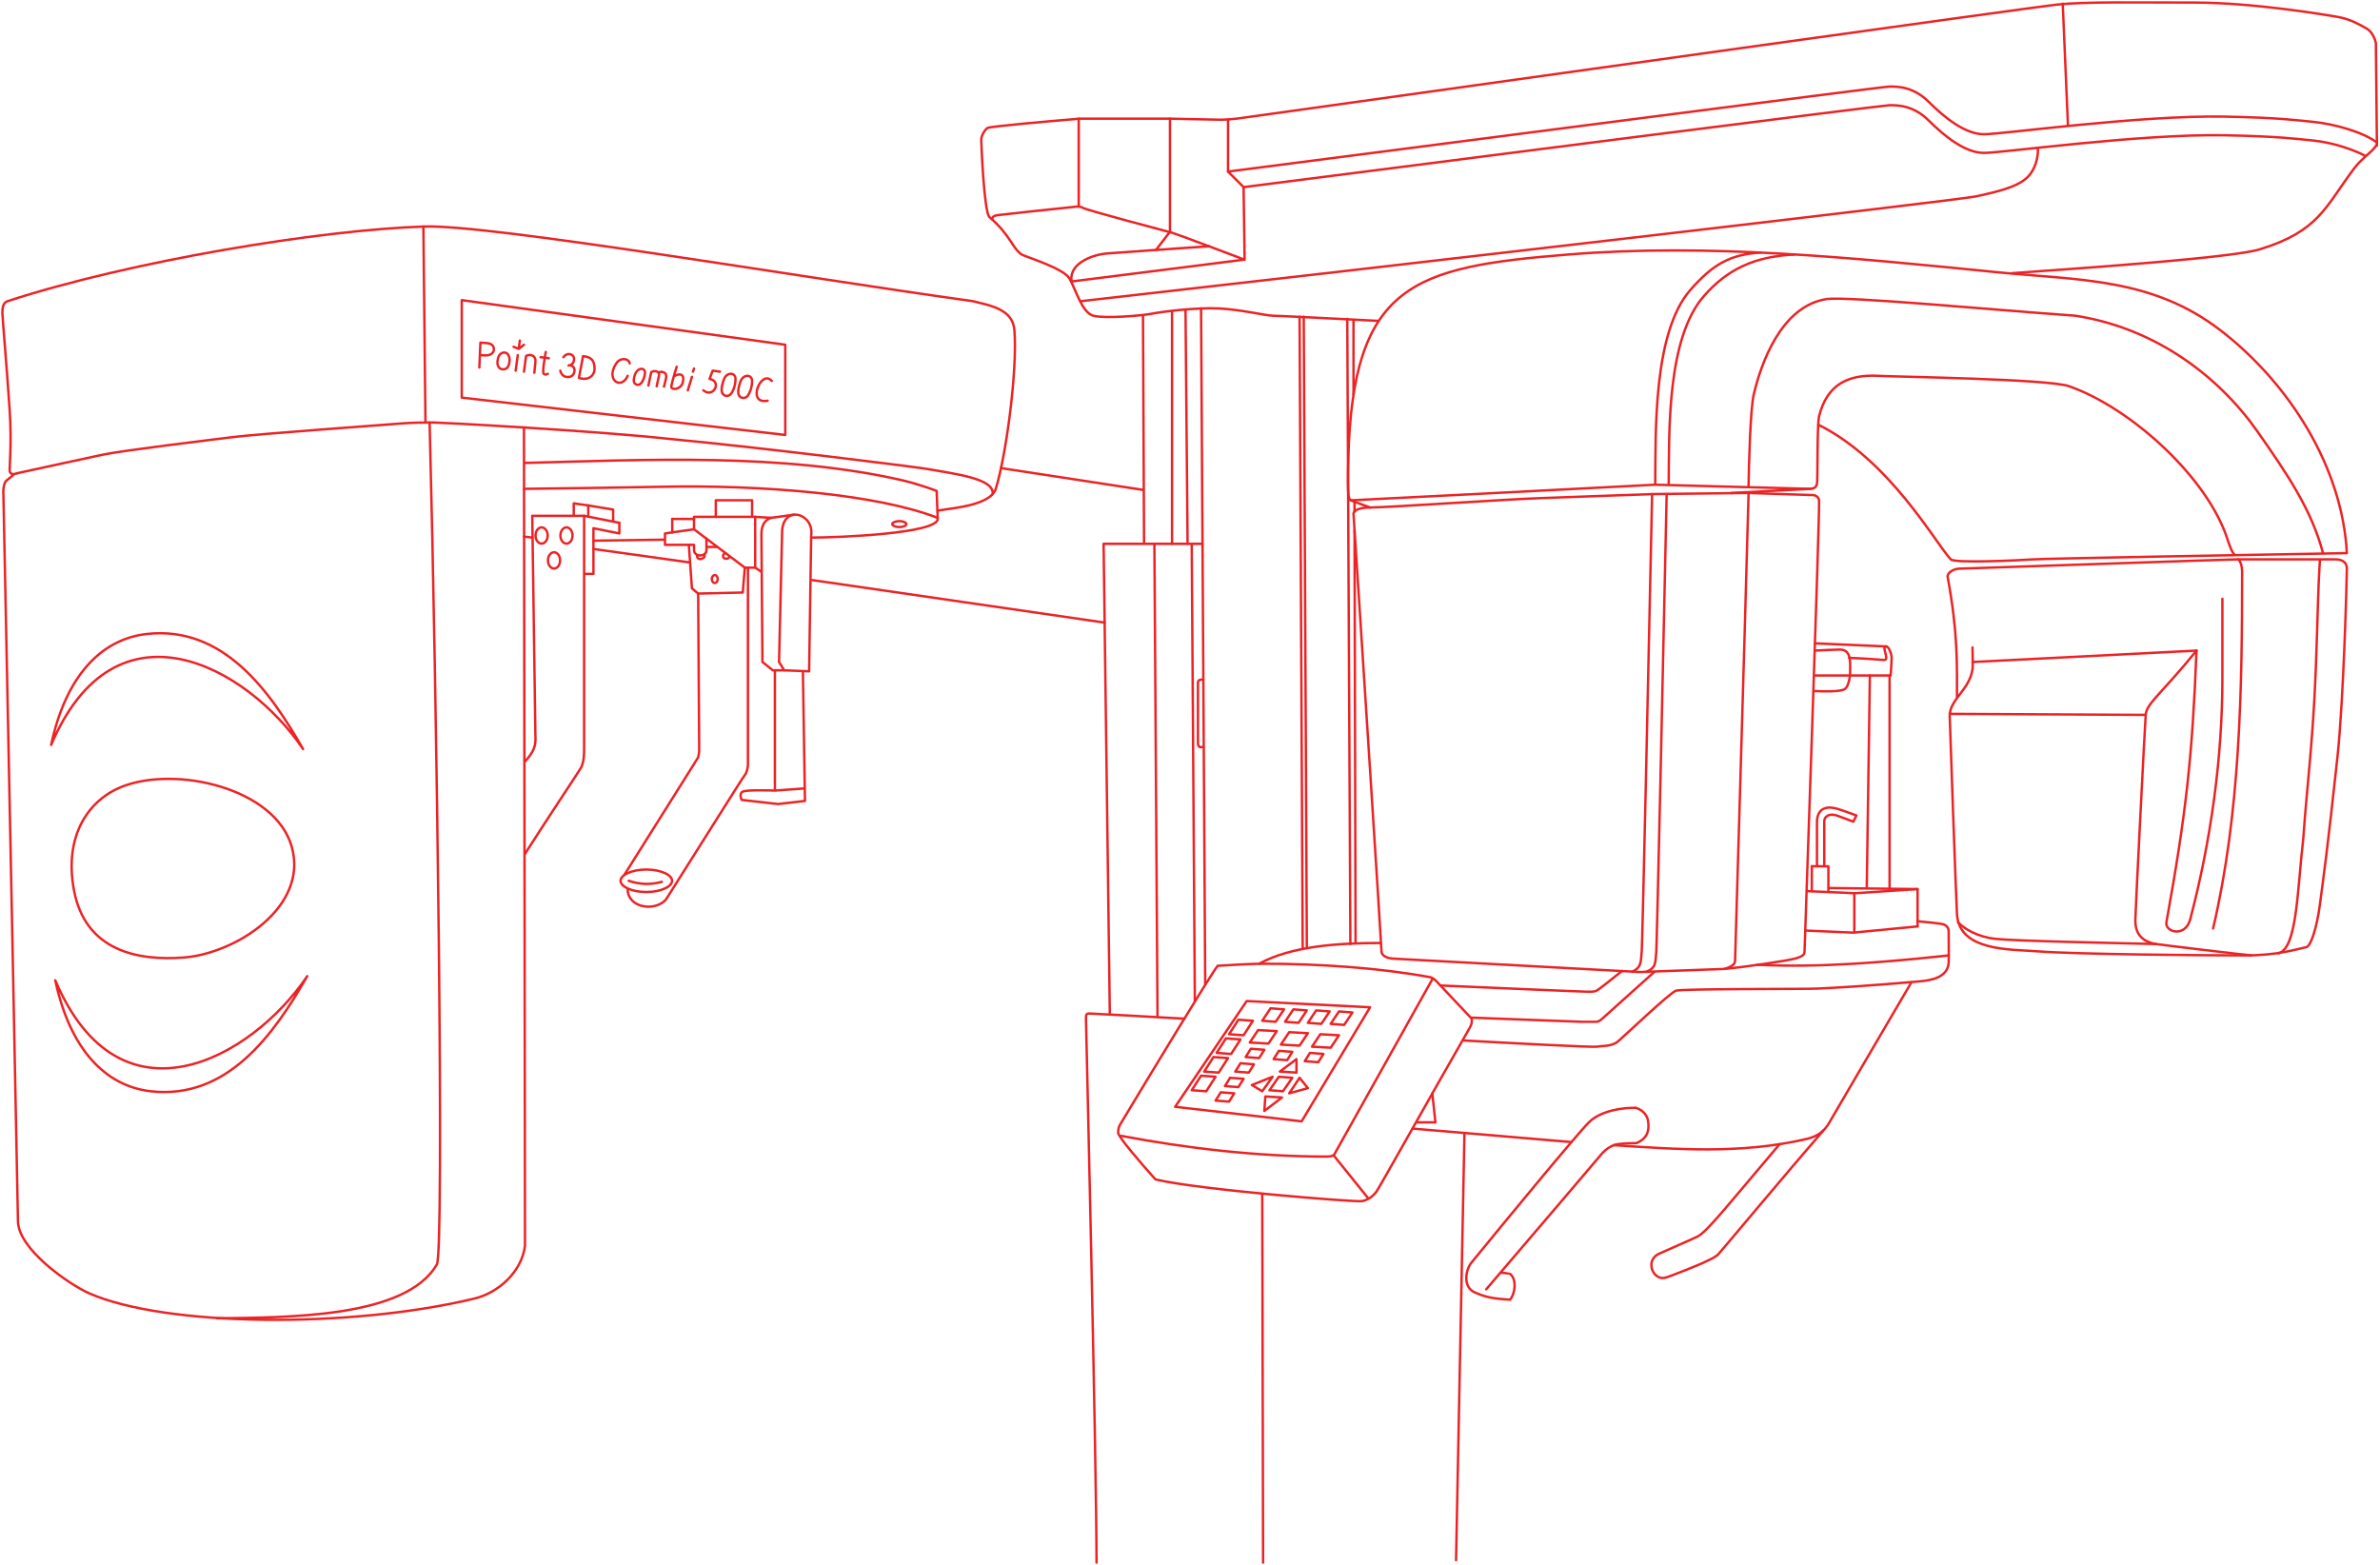 <?xml version="1.0" encoding="UTF-8"?> <svg xmlns="http://www.w3.org/2000/svg" width="993" height="653" viewBox="0 0 993 653" fill="none"><path d="M225.533 149.028L228.994 149.46" stroke="#EC2224" stroke-linecap="round" stroke-linejoin="round"></path><path d="M214.285 144.701L216.448 145.567M216.448 145.567L216.881 142.106M216.448 145.567L218.611 143.836" stroke="#EC2224" stroke-linecap="round" stroke-linejoin="round"></path><path d="M216.016 148.163L215.15 154.652" stroke="#EC2224" stroke-linecap="round" stroke-linejoin="round"></path><path d="M241.541 157.68L243.272 148.595C245.703 148.943 247.645 149.455 248.03 152.921C248.463 156.815 245.435 158.978 241.541 157.68Z" stroke="#EC2224" stroke-linecap="round" stroke-linejoin="round"></path><path d="M200.008 153.354L200.44 142.971C202.027 143.115 203.901 142.971 205.199 143.836C206.217 144.515 206.93 147.297 203.901 148.162C203.236 148.353 201.594 148.307 200.44 148.162" stroke="#EC2224" stroke-linecap="round" stroke-linejoin="round"></path><path d="M289.562 153.787L289.129 155.085" stroke="#EC2224" stroke-linecap="round" stroke-linejoin="round"></path><path d="M282.339 153.023C281.451 155.805 279.765 161.45 280.126 161.781C281.563 163.097 284.285 161.662 284.804 159.843C285.792 156.377 284.052 155.391 281.213 156.97" stroke="#EC2224" stroke-linecap="round" stroke-linejoin="round"></path><path d="M322.009 158.978C317.683 153.787 311.193 168.929 320.277 167.198" stroke="#EC2224" stroke-linecap="round" stroke-linejoin="round"></path><path d="M262.741 151.623C262.308 149.46 258.847 149.028 257.117 151.623C252.457 158.613 259.285 162.872 261.88 156.815" stroke="#EC2224" stroke-linecap="round" stroke-linejoin="round"></path><path d="M280.411 367.505C280.411 368.626 279.405 369.799 277.407 370.721C275.45 371.624 272.713 372.196 269.662 372.196C266.612 372.196 263.874 371.624 261.918 370.721C259.92 369.799 258.914 368.626 258.914 367.505C258.914 366.383 259.92 365.21 261.918 364.288C263.874 363.385 266.612 362.813 269.662 362.813C272.713 362.813 275.45 363.385 277.407 364.288C279.405 365.21 280.411 366.383 280.411 367.505Z" stroke="#EC2224" stroke-linecap="round" stroke-linejoin="round"></path><path d="M295.186 228.198H299.079" stroke="#EC2224" stroke-linecap="round" stroke-linejoin="round"></path><path d="M302.549 230.794C302.405 230.794 301.676 231.227 301.676 232.092C301.676 233.39 303.839 233.39 304.279 232.525V232.092" stroke="#EC2224" stroke-linecap="round" stroke-linejoin="round"></path><path d="M247.598 225.603L277.016 225.17" stroke="#EC2224" stroke-linecap="round" stroke-linejoin="round"></path><path d="M280.477 216.518V222.142L289.562 220.844" stroke="#EC2224" stroke-linecap="round" stroke-linejoin="round"></path><path d="M218.611 223.872L222.072 224.305" stroke="#EC2224" stroke-linecap="round" stroke-linejoin="round"></path><path d="M218.612 178.879L219.044 519.789C217.71 530.464 208.207 539.37 197.846 541.853C145.498 554.399 68.923 553.534 37.341 539.69C28.764 535.93 7.49 521.159 7.49 509.406C7.49 506.291 3.452 306.504 1.433 207C1.289 205.269 1.346 201.549 2.731 200.51C4.115 199.472 5.327 198.347 5.759 197.915" stroke="#EC2224" stroke-linecap="round" stroke-linejoin="round"></path><path d="M239.377 214.787V210.028L245.434 210.893V215.22" stroke="#EC2224" stroke-linecap="round" stroke-linejoin="round"></path><path d="M245.434 210.894L255.817 212.624V217.383" stroke="#EC2224" stroke-linecap="round" stroke-linejoin="round"></path><path d="M219.045 317.752C224.236 312.128 223.371 309.1 223.371 306.071L222.073 215.22H243.705" stroke="#EC2224" stroke-linecap="round" stroke-linejoin="round"></path><path d="M243.705 215.652V312.561C243.705 314.724 243.705 317.752 242.407 320.348C241.917 321.327 226.976 343.71 219.045 356.256" stroke="#EC2224" stroke-linecap="round" stroke-linejoin="round"></path><path d="M243.801 214.729C243.53 214.675 243.267 214.851 243.213 215.122C243.159 215.392 243.334 215.656 243.605 215.71L243.801 214.729ZM243.605 215.71L258.747 218.738L258.943 217.758L243.801 214.729L243.605 215.71Z" fill="#EC2224"></path><path d="M258.413 218.248V222.574L247.598 220.411V239.447H244.137" stroke="#EC2224" stroke-linecap="round" stroke-linejoin="round"></path><path d="M313.79 215.22V208.73H298.648V215.652" stroke="#EC2224" stroke-linecap="round" stroke-linejoin="round"></path><path d="M323.307 280.114L323.307 329.433" stroke="#EC2224" stroke-linecap="round" stroke-linejoin="round"></path><path d="M334.988 280.114L335.854 334.192L324.605 335.49L309.464 333.76C309.031 332.894 308.512 330.991 309.896 330.299C311.281 329.606 319.125 329.722 323.307 329.866L335.42 329.001" stroke="#EC2224" stroke-linecap="round" stroke-linejoin="round"></path><path d="M260.576 364.909L291.293 316.022C291.437 315.301 291.725 313.772 291.725 313.426C291.725 313.08 291.437 269.298 291.293 247.667" stroke="#EC2224" stroke-linecap="round" stroke-linejoin="round"></path><path d="M312.06 237.284V319.05C312.06 320.348 311.454 322.684 310.762 323.376C310.07 324.069 288.986 357.842 277.882 375.292C273.383 380.541 261.875 378.904 261.875 370.965" stroke="#EC2224" stroke-linecap="round" stroke-linejoin="round"></path><path d="M287.398 227.333L288.696 245.504L291.292 247.667L309.895 247.234L310.76 236.851" stroke="#EC2224" stroke-linecap="round" stroke-linejoin="round"></path><path d="M315.088 215.652V236.851" stroke="#EC2224" stroke-linecap="round" stroke-linejoin="round"></path><path d="M317.683 238.582L315.087 236.851H310.761L289.562 220.844V215.652H315.087L322.01 216.085" stroke="#EC2224" stroke-linecap="round" stroke-linejoin="round"></path><path d="M327.201 279.681H322.442L318.116 276.22L317.684 223.007C317.684 218.681 319.414 216.95 321.577 216.085L331.095 214.787" stroke="#EC2224" stroke-linecap="round" stroke-linejoin="round"></path><path d="M327.2 279.681L337.583 280.114L338.449 223.44C339.746 214.354 327.2 210.461 326.335 221.276L325.037 276.22L327.2 279.681Z" stroke="#EC2224" stroke-linecap="round" stroke-linejoin="round"></path><path d="M218.611 203.971C234.474 203.827 268.185 203.272 276.151 203.106C317.683 202.241 365.705 206.134 391.23 216.085" stroke="#EC2224" stroke-linecap="round" stroke-linejoin="round"></path><path d="M219.045 193.156C269.23 191.858 326.603 188.891 376.954 200.51C381.453 201.549 388.635 203.971 390.798 204.837L391.231 216.518C391.231 222.574 349.957 224.305 338.45 224.305" stroke="#EC2224" stroke-linecap="round" stroke-linejoin="round"></path><path d="M176.646 94.517L177.512 176.283" stroke="#EC2224" stroke-linecap="round" stroke-linejoin="round"></path><path d="M192.654 165.9V125.233L327.634 143.836V181.475L192.654 165.9Z" stroke="#EC2224" stroke-linecap="round" stroke-linejoin="round"></path><path d="M7.057 197.482C16.286 195.463 36.389 191.079 42.965 189.695C51.185 187.964 87.093 183.638 97.476 182.34C107.859 181.042 161.937 177.148 167.129 176.716C172.32 176.283 177.512 176.283 180.973 176.283C183.742 176.283 248.895 179.744 280.044 183.205C315.664 186.522 382.577 194.886 387.336 195.751C398.188 197.725 415.024 199.645 414.159 206.134" stroke="#EC2224" stroke-linecap="round" stroke-linejoin="round"></path><path d="M7.057 197.482C6.047 197.915 4.028 198.261 4.028 196.184C4.028 193.588 4.894 184.071 4.028 171.092C2.762 152.094 1 132.588 1 130.425C1 128.262 1.324 126.267 3.163 125.666C54.331 108.948 133.835 95.868 177.079 94.517C204.767 93.651 331.35 115.311 405.939 125.666C413.451 127.544 422.573 129.049 423.244 137.78C424.542 154.652 419.783 190.127 415.457 203.972C413.246 211.045 396.473 212.073 391.23 213.057" stroke="#EC2224" stroke-linecap="round" stroke-linejoin="round"></path><path d="M460.882 259.78L338.881 242.042" stroke="#EC2224" stroke-linecap="round" stroke-linejoin="round"></path><path d="M417.619 195.319L476.889 204.404" stroke="#EC2224" stroke-linecap="round" stroke-linejoin="round"></path><path d="M788.381 281.844V370.965" stroke="#EC2224" stroke-linecap="round" stroke-linejoin="round"></path><path d="M757.232 281.844H788.814C788.958 279.97 789.247 275.874 789.247 274.49C789.247 272.759 787.949 269.298 786.651 269.731C785.171 270.224 788.382 275.355 786.218 275.355C784.488 275.355 781.892 274.922 771.509 274.49" stroke="#EC2224" stroke-linecap="round" stroke-linejoin="round"></path><path d="M756.799 288.334C760.692 288.478 768.047 288.766 769.778 287.468C771.246 286.367 771.941 282.709 771.941 279.681C771.941 276.24 772.408 271.029 767.615 271.029C765.884 271.029 759.971 271.317 757.231 271.461" stroke="#EC2224" stroke-linecap="round" stroke-linejoin="round"></path><path d="M601.055 411.2C620.667 412.065 660.411 413.796 662.488 413.796C665.084 413.796 665.516 413.796 666.814 412.93C667.852 412.238 673.88 407.45 676.764 405.143" stroke="#EC2224" stroke-linecap="round" stroke-linejoin="round"></path><path d="M780.161 281.844L778.863 370.533" stroke="#EC2224" stroke-linecap="round" stroke-linejoin="round"></path><path d="M758.098 361.015V342.412C758.53 336.355 763.289 336.355 767.183 337.653C768.168 337.981 772.374 339.384 774.537 340.249C774.249 340.97 773.24 342.845 773.24 342.845C773.24 342.845 767.959 340.796 766.318 340.249C763.722 339.384 761.126 340.249 761.126 342.845C761.126 343.537 761.126 355.247 761.126 361.015" stroke="#EC2224" stroke-linecap="round" stroke-linejoin="round"></path><path d="M763.289 370.533L800.062 370.966" stroke="#EC2224" stroke-linecap="round" stroke-linejoin="round"></path><path d="M755.934 361.448V371.831" stroke="#EC2224" stroke-linecap="round" stroke-linejoin="round"></path><path d="M755.934 361.448H762.856V371.831" stroke="#EC2224" stroke-linecap="round" stroke-linejoin="round"></path><path d="M773.672 372.696V389.136" stroke="#EC2224" stroke-linecap="round" stroke-linejoin="round"></path><path d="M800.062 386.54V370.966L774.104 372.696L754.203 371.831" stroke="#EC2224" stroke-linecap="round" stroke-linejoin="round"></path><path d="M753.338 388.271L773.239 389.136L800.062 386.54" stroke="#EC2224" stroke-linecap="round" stroke-linejoin="round"></path><path d="M733.006 402.547C759.396 403.845 785.785 401.523 813.042 398.654" stroke="#EC2224" stroke-linecap="round" stroke-linejoin="round"></path><path d="M610.572 434.129C628.454 435.139 664.651 437.071 666.381 436.725C668.544 436.292 672.438 436.725 675.034 434.562C677.629 432.399 696.665 414.228 699.261 413.363C701.857 412.498 752.894 412.734 758.098 412.498C777.134 411.632 797.479 409.757 800.928 409.469C806.12 409.037 812.609 407.739 813.042 401.682C813.14 400.301 813.042 392.453 813.042 388.703C813.042 386.973 811.917 386.021 810.879 385.675C809.84 385.329 803.091 384.665 800.063 384.377" stroke="#EC2224" stroke-linecap="round" stroke-linejoin="round"></path><path d="M614.033 424.611L659.892 426.342C661.478 426.342 664.91 426.342 665.948 426.342C667.246 426.342 668.544 425.044 668.977 424.611C669.323 424.265 683.254 411.777 690.176 405.576" stroke="#EC2224" stroke-linecap="round" stroke-linejoin="round"></path><path d="M673.303 477.824C698.783 479.479 726.083 481.718 753.771 475.229C758.169 474.198 761.126 472.2 763.289 468.307C765.02 465.192 786.939 427.928 797.467 409.902" stroke="#EC2224" stroke-linecap="round" stroke-linejoin="round"></path><path d="M742.521 477.392C722.62 500.754 712.383 513.875 708.344 515.896C705.749 517.193 696.952 520.943 691.905 523.25C686.279 526.279 689.742 534.066 694.5 533.201C696.202 532.891 709.21 527.577 710.075 527.144C712.67 525.846 715.267 524.981 716.998 523.25C717.88 522.368 746.271 488.352 760.691 471.768" stroke="#EC2224" stroke-linecap="round" stroke-linejoin="round"></path><path d="M620.09 537.96C635.376 520.078 666.294 483.881 667.679 482.151C669.409 479.987 672.005 477.824 675.033 477.392C677.456 477.046 681.234 476.959 682.821 476.959C686.62 475.232 688.445 472.633 687.58 467.441C687.151 464.869 684.551 462.682 682.388 462.25" stroke="#EC2224" stroke-linecap="round" stroke-linejoin="round"></path><path d="M822.992 276.22L916.44 271.461" stroke="#EC2224" stroke-linecap="round" stroke-linejoin="round"></path><path d="M525.344 402.115C538.755 394.76 558.223 393.462 575.961 393.462" stroke="#EC2224" stroke-linecap="round" stroke-linejoin="round"></path><path d="M542.217 132.155L543.515 395.625" stroke="#EC2224" stroke-linecap="round" stroke-linejoin="round"></path><path d="M543.947 132.155L545.245 395.625" stroke="#EC2224" stroke-linecap="round" stroke-linejoin="round"></path><path d="M562.117 133.021L563.415 393.895" stroke="#EC2224" stroke-linecap="round" stroke-linejoin="round"></path><path d="M494.627 129.127L495.492 226.901" stroke="#EC2224" stroke-linecap="round" stroke-linejoin="round"></path><path d="M501.981 283.575C501.116 283.575 499.818 283.488 499.818 284.873C499.818 286.257 499.818 302.61 499.818 310.398C500.251 312.128 500.666 311.696 501.981 311.696" stroke="#EC2224" stroke-linecap="round" stroke-linejoin="round"></path><path d="M498.521 417.689L497.223 227.333" stroke="#EC2224" stroke-linecap="round" stroke-linejoin="round"></path><path d="M501.549 226.901H460.449L463.045 423.313" stroke="#EC2224" stroke-linecap="round" stroke-linejoin="round"></path><path d="M481.648 227.333L482.946 424.179" stroke="#EC2224" stroke-linecap="round" stroke-linejoin="round"></path><path d="M526.643 455.328L530.969 449.271L522.316 452.732L526.643 455.328Z" stroke="#EC2224" stroke-linecap="round" stroke-linejoin="round"></path><path d="M540.918 441.916L533.996 447.108L540.918 447.54V441.916Z" stroke="#EC2224" stroke-linecap="round" stroke-linejoin="round"></path><path d="M534.862 457.923L527.94 457.491L527.508 463.548L534.862 457.923Z" stroke="#EC2224" stroke-linecap="round" stroke-linejoin="round"></path><path d="M533.564 438.455L539.188 438.888L537.025 442.349L531.4 441.916L533.564 438.455Z" stroke="#EC2224" stroke-linecap="round" stroke-linejoin="round"></path><path d="M521.884 437.59L527.508 438.023L525.345 441.484L519.721 441.051L521.884 437.59Z" stroke="#EC2224" stroke-linecap="round" stroke-linejoin="round"></path><path d="M517.558 443.647L523.182 444.08L521.019 447.541L515.395 447.108L517.558 443.647Z" stroke="#EC2224" stroke-linecap="round" stroke-linejoin="round"></path><path d="M513.23 449.704L518.854 450.136L516.691 453.597L511.066 453.165L513.23 449.704Z" stroke="#EC2224" stroke-linecap="round" stroke-linejoin="round"></path><path d="M509.337 455.76L514.961 456.193L512.798 459.654L507.174 459.221L509.337 455.76Z" stroke="#EC2224" stroke-linecap="round" stroke-linejoin="round"></path><path d="M546.542 439.321L552.166 439.753L550.003 443.214L544.379 442.782L546.542 439.321Z" stroke="#EC2224" stroke-linecap="round" stroke-linejoin="round"></path><path d="M530.104 420.718L535.728 421.15L532.267 426.342L526.643 425.909L530.104 420.718Z" stroke="#EC2224" stroke-linecap="round" stroke-linejoin="round"></path><path d="M524.912 429.803L532.699 430.235L529.238 435.427L521.451 434.994L524.912 429.803Z" stroke="#EC2224" stroke-linecap="round" stroke-linejoin="round"></path><path d="M537.891 430.668L545.678 431.101L542.217 436.292L534.43 435.859L537.891 430.668Z" stroke="#EC2224" stroke-linecap="round" stroke-linejoin="round"></path><path d="M550.869 431.533L558.657 431.966L555.195 437.157L547.408 436.725L550.869 431.533Z" stroke="#EC2224" stroke-linecap="round" stroke-linejoin="round"></path><path d="M539.621 421.15L545.245 421.583L541.784 426.774L536.16 426.342L539.621 421.15Z" stroke="#EC2224" stroke-linecap="round" stroke-linejoin="round"></path><path d="M549.139 421.583L554.763 422.015L551.302 427.207L545.678 426.774L549.139 421.583Z" stroke="#EC2224" stroke-linecap="round" stroke-linejoin="round"></path><path d="M558.656 422.016L564.28 422.448L560.819 427.64L555.195 427.207L558.656 422.016Z" stroke="#EC2224" stroke-linecap="round" stroke-linejoin="round"></path><path d="M516.692 425.477L522.749 425.909L518.856 431.966L512.799 431.533L516.692 425.477Z" stroke="#EC2224" stroke-linecap="round" stroke-linejoin="round"></path><path d="M511.499 433.264L517.556 433.696L513.662 439.753L507.605 439.32L511.499 433.264Z" stroke="#EC2224" stroke-linecap="round" stroke-linejoin="round"></path><path d="M506.308 441.051L512.364 441.484L508.471 447.54L502.414 447.108L506.308 441.051Z" stroke="#EC2224" stroke-linecap="round" stroke-linejoin="round"></path><path d="M501.116 448.838L507.173 449.271L503.279 455.328L497.223 454.895L501.116 448.838Z" stroke="#EC2224" stroke-linecap="round" stroke-linejoin="round"></path><path d="M556.494 482.151L570.771 499.888" stroke="#EC2224" stroke-linecap="round" stroke-linejoin="round"></path><path d="M490.301 461.817L520.152 417.689L571.635 420.285L543.081 467.874L490.301 461.817Z" stroke="#EC2224" stroke-linecap="round" stroke-linejoin="round"></path><path d="M467.371 469.172C479.773 448.55 505.269 406.441 508.038 402.98C512.364 402.692 522.228 402.115 527.074 402.115C550.477 402.115 575.528 403.845 596.727 407.739C597.748 407.926 599.178 409.181 599.755 409.902L614.032 425.044C614.217 426.613 614.003 427.462 613.166 428.938C600.332 451.146 575.528 495.562 574.23 497.293C572.932 499.023 570.769 500.754 568.173 501.186C565.577 501.619 499.818 496.427 482.08 492.101C476.889 486.333 466.506 474.363 466.506 472.633C466.506 470.902 467.083 469.605 467.371 469.172Z" stroke="#EC2224" stroke-linecap="round" stroke-linejoin="round"></path><path d="M526.643 498.158L527 652" stroke="#EC2224" stroke-linecap="round" stroke-linejoin="round"></path><path d="M813.475 297.852L895.241 298.284" stroke="#EC2224" stroke-linecap="round" stroke-linejoin="round"></path><path d="M916.439 271.461C901.73 289.632 895.586 293.439 895.24 298.284C894.808 304.341 890.914 381.422 890.914 383.944C890.914 387.405 891.779 392.597 899.567 393.895C901.981 394.297 934.754 398.221 939.369 398.654" stroke="#EC2224" stroke-linecap="round" stroke-linejoin="round"></path><path d="M933.744 233.39C934.321 233.534 935.475 235.467 935.475 238.582C935.475 287.682 934.662 339.377 923.361 387.405" stroke="#EC2224" stroke-linecap="round" stroke-linejoin="round"></path><path d="M563.416 208.73L571.636 211.759" stroke="#EC2224" stroke-linecap="round" stroke-linejoin="round"></path><path d="M755.502 203.971L722.189 205.702" stroke="#EC2224" stroke-linecap="round" stroke-linejoin="round"></path><path d="M690.609 201.808C690.817 179.824 689.742 138.645 705.319 120.907C715.01 109.871 722.189 106.198 734.737 105.333" stroke="#EC2224" stroke-linecap="round" stroke-linejoin="round"></path><path d="M696.232 202.241C696.44 180.257 695.365 141.241 710.942 123.503C720.633 112.467 731.708 107.063 748.58 106.198" stroke="#EC2224" stroke-linecap="round" stroke-linejoin="round"></path><path d="M729.545 203.106C729.689 192.723 730.324 170.486 731.708 164.602C734.705 151.867 743.025 127.796 761.992 124.801C770.212 123.503 832.943 129.415 865.822 131.723C899.567 136.914 925.923 157.26 941.965 180.177C954.078 197.482 964.461 212.624 969.22 230.794" stroke="#EC2224" stroke-linecap="round" stroke-linejoin="round"></path><path d="M758.752 176.7C758.504 176.578 758.204 176.68 758.082 176.927C757.96 177.175 758.062 177.475 758.31 177.597L758.752 176.7ZM813.909 233.39L814.273 233.048L813.909 233.39ZM848.517 233.39L848.551 233.889L848.517 233.39ZM979.171 230.794L979.179 231.294C979.315 231.292 979.444 231.234 979.536 231.135C979.629 231.036 979.677 230.904 979.67 230.768L979.171 230.794ZM926.392 137.779L926.697 137.383L926.392 137.779ZM832.943 113.552L832.992 113.055L832.943 113.552ZM654.269 106.198L654.229 105.699L654.269 106.198ZM562.548 191.425L563.048 191.438L562.548 191.425ZM690.609 202.241L690.623 201.741C690.609 201.741 690.596 201.741 690.583 201.742L690.609 202.241ZM755.071 203.971L755.057 204.471C755.085 204.472 755.113 204.47 755.141 204.466L755.071 203.971ZM758.099 201.808L757.609 201.71L758.099 201.808ZM758.964 173.687L758.479 173.566L758.964 173.687ZM783.624 156.815L783.598 157.314L783.624 156.815ZM863.227 161.141L863.392 160.669L863.227 161.141ZM929.419 225.17L928.943 225.323L929.419 225.17ZM813.544 233.732C813.742 233.944 814.055 234.068 814.347 234.154C814.663 234.248 815.06 234.325 815.516 234.391C816.432 234.521 817.644 234.61 819.056 234.667C821.883 234.781 825.563 234.769 829.387 234.689C837.037 234.531 845.299 234.106 848.551 233.889L848.484 232.891C845.246 233.107 837 233.531 829.367 233.69C825.549 233.769 821.893 233.781 819.096 233.668C817.696 233.612 816.523 233.524 815.658 233.401C815.224 233.339 814.881 233.27 814.631 233.195C814.506 233.158 814.414 233.123 814.349 233.091C814.281 233.058 814.266 233.04 814.273 233.048L813.544 233.732ZM848.551 233.889C853.726 233.544 937.777 232.015 979.179 231.294L979.162 230.294C937.788 231.015 853.692 232.544 848.484 232.891L848.551 233.889ZM562.049 191.412C561.833 199.834 561.831 204.203 562.107 206.465C562.242 207.576 562.455 208.304 562.849 208.736C563.287 209.217 563.851 209.23 564.279 209.23V208.23C563.843 208.23 563.704 208.19 563.588 208.062C563.427 207.886 563.234 207.451 563.099 206.344C562.834 204.172 562.832 199.889 563.048 191.438L562.049 191.412ZM564.279 209.23C565.681 209.23 648.976 204.902 690.635 202.74L690.583 201.742C648.89 203.906 565.646 208.23 564.279 208.23V209.23ZM690.596 202.741L755.057 204.471L755.084 203.472L690.623 201.741L690.596 202.741ZM755.141 204.466C755.255 204.45 755.379 204.438 755.523 204.423C755.662 204.409 755.817 204.394 755.976 204.372C756.294 204.329 756.652 204.258 757.001 204.105C757.743 203.781 758.344 203.131 758.589 201.906L757.609 201.71C757.421 202.648 757.013 203.008 756.6 203.189C756.373 203.288 756.118 203.343 755.841 203.381C755.703 203.4 755.565 203.414 755.423 203.428C755.285 203.442 755.138 203.457 755 203.476L755.141 204.466ZM758.589 201.906C758.642 201.644 758.674 201.049 758.698 200.27C758.723 199.468 758.741 198.415 758.756 197.191C758.785 194.747 758.802 191.602 758.835 188.415C758.867 185.222 758.917 181.98 759.012 179.321C759.059 177.991 759.118 176.811 759.191 175.858C759.265 174.895 759.353 174.196 759.449 173.809L758.479 173.566C758.36 174.044 758.268 174.82 758.194 175.781C758.119 176.754 758.06 177.949 758.012 179.285C757.917 181.958 757.867 185.211 757.835 188.404C757.802 191.603 757.785 194.732 757.756 197.179C757.741 198.401 757.723 199.447 757.699 200.239C757.673 201.054 757.641 201.549 757.609 201.71L758.589 201.906ZM783.598 157.314C787.709 157.531 805.476 157.856 823.245 158.504C832.139 158.829 841.041 159.234 848.259 159.747C851.868 160.004 855.051 160.287 857.598 160.6C860.16 160.915 862.037 161.255 863.061 161.613L863.392 160.669C862.253 160.271 860.277 159.921 857.72 159.607C855.149 159.292 851.947 159.007 848.33 158.75C841.095 158.235 832.179 157.83 823.281 157.505C805.467 156.855 787.759 156.532 783.65 156.316L783.598 157.314ZM928.943 225.323C929.316 226.488 929.864 228.136 930.487 229.497C930.798 230.175 931.138 230.807 931.499 231.278C931.679 231.513 931.878 231.725 932.096 231.882C932.314 232.039 932.579 232.159 932.879 232.159V231.159C932.854 231.159 932.79 231.15 932.68 231.07C932.569 230.991 932.439 230.86 932.292 230.669C931.999 230.287 931.695 229.734 931.397 229.081C930.801 227.78 930.268 226.183 929.895 225.018L928.943 225.323ZM979.67 230.768C977.808 194.779 955.525 159.558 926.697 137.383L926.087 138.176C954.74 160.216 976.828 195.187 978.671 230.82L979.67 230.768ZM654.229 105.699C638.114 107.003 624.41 108.412 612.9 110.941C601.387 113.47 592.031 117.127 584.63 122.948C569.804 134.608 562.987 154.818 562.049 191.412L563.048 191.438C563.985 154.896 570.798 135.099 585.248 123.734C592.485 118.041 601.679 114.43 613.114 111.918C624.552 109.405 638.194 107.999 654.31 106.696L654.229 105.699ZM832.992 113.055C772.432 106.999 713.118 100.936 654.229 105.699L654.31 106.696C713.092 101.941 772.314 107.992 832.893 114.05L832.992 113.055ZM926.697 137.383C897.989 115.302 867.345 116.49 832.992 113.055L832.893 114.05C867.417 117.502 897.667 116.315 926.087 138.176L926.697 137.383ZM863.061 161.613C875.982 166.135 890.406 175.644 902.635 187.252C914.866 198.864 924.848 212.526 928.943 225.323L929.895 225.018C925.73 212.001 915.621 198.201 903.323 186.527C891.023 174.85 876.481 165.251 863.392 160.669L863.061 161.613ZM759.449 173.809C761.042 167.437 763.909 163.171 767.919 160.569C771.939 157.96 777.177 156.976 783.598 157.314L783.65 156.316C777.113 155.972 771.637 156.963 767.374 159.73C763.101 162.503 760.117 167.015 758.479 173.566L759.449 173.809ZM758.31 177.597C773.141 184.905 785.308 197.171 794.592 208.506C799.232 214.171 803.145 219.594 806.307 224.04C809.455 228.466 811.891 231.969 813.544 233.732L814.273 233.048C812.681 231.35 810.302 227.931 807.122 223.461C803.957 219.011 800.028 213.565 795.366 207.873C786.047 196.495 773.771 184.101 758.752 176.7L758.31 177.597Z" fill="#EC2224"></path><path d="M689.809 206.145C689.814 205.869 689.595 205.64 689.319 205.635C689.043 205.629 688.815 205.848 688.809 206.124L689.809 206.145ZM684.983 396.923L685.48 396.973L684.983 396.923ZM688.809 206.124C688.16 237.417 687.139 284.505 686.25 324.074C685.806 343.859 685.394 361.764 685.079 374.874C684.921 381.43 684.787 386.786 684.685 390.58C684.583 394.392 684.513 396.593 684.485 396.873L685.48 396.973C685.513 396.645 685.583 394.383 685.685 390.606C685.787 386.812 685.921 381.454 686.079 374.898C686.394 361.787 686.806 343.882 687.25 324.097C688.139 284.527 689.16 237.439 689.809 206.145L688.809 206.124ZM684.485 396.873C684.43 397.42 684.389 397.939 684.351 398.427C684.313 398.917 684.278 399.374 684.235 399.807C684.148 400.675 684.031 401.412 683.807 402.059C683.377 403.301 682.529 404.288 680.471 405.111L680.842 406.04C683.11 405.133 684.208 403.957 684.752 402.386C685.015 401.627 685.141 400.796 685.23 399.907C685.275 399.461 685.31 398.991 685.348 398.505C685.386 398.016 685.427 397.508 685.48 396.973L684.485 396.873Z" fill="#EC2224"></path><path d="M695.367 206.567C694.07 269.154 691.285 394.921 691.041 397.356C690.608 401.682 691.041 403.845 686.715 405.576" stroke="#EC2224" stroke-linecap="round" stroke-linejoin="round"></path><path d="M684.118 405.576L719.593 404.278C728.679 403.413 745.984 400.817 749.012 399.951C752.34 399.001 752.906 398.221 752.906 396.923C752.906 395.625 759.395 210.893 758.962 208.73C758.616 207 757.088 206.567 756.367 206.567L729.544 205.702C717.286 205.846 692.338 206.135 690.607 206.135C688.444 206.135 655.132 207.432 642.153 207.865C629.174 208.298 578.557 211.759 571.635 211.759C566.097 211.759 564.713 213.489 564.713 214.354C568.607 274.345 576.394 394.846 576.394 396.923C576.394 399 579.278 399.807 580.72 399.951L684.118 405.576Z" stroke="#EC2224" stroke-linecap="round" stroke-linejoin="round"></path><path d="M719.594 404.278C722.19 403.412 723.92 402.547 723.92 400.817C723.92 399.39 727.814 270.452 729.544 206.135" stroke="#EC2224" stroke-linecap="round" stroke-linejoin="round"></path><path d="M447.039 117.446L518.855 108.361" stroke="#EC2224" stroke-linecap="round" stroke-linejoin="round"></path><path d="M860.631 1.502L862.794 52.119" stroke="#EC2224" stroke-linecap="round" stroke-linejoin="round"></path><path d="M518.855 78.077C607.544 66.684 785.613 43.899 788.382 43.899C791.843 43.899 798.333 43.899 804.822 50.389C811.311 56.878 819.964 63.8 827.751 63.8C835.539 63.8 892.914 55.781 928.121 56.446C951.05 56.878 958.306 57.981 964.894 58.609C973.979 59.474 983.064 62.935 986.958 65.098" stroke="#EC2224" stroke-linecap="round" stroke-linejoin="round"></path><path d="M512.365 71.588C601.054 60.195 785.613 36.112 788.381 36.112C791.842 36.112 798.332 36.112 804.821 42.602C811.311 49.091 819.963 56.013 827.75 56.013C835.538 56.013 892.913 47.994 928.12 48.658C951.049 49.091 958.305 50.194 964.893 50.821C973.978 51.687 986.092 55.148 991.716 59.474" stroke="#EC2224" stroke-linecap="round" stroke-linejoin="round"></path><path d="M488.139 49.523V96.68" stroke="#EC2224" stroke-linecap="round" stroke-linejoin="round"></path><path d="M450.066 49.523V85.864" stroke="#EC2224" stroke-linecap="round" stroke-linejoin="round"></path><path d="M488.138 96.68L482.514 104.035" stroke="#EC2224" stroke-linecap="round" stroke-linejoin="round"></path><path d="M447.039 117.013C446.23 109.729 456.016 106.243 461.748 105.765C465.901 105.419 492.032 103.602 504.578 102.737" stroke="#EC2224" stroke-linecap="round" stroke-linejoin="round"></path><path d="M414.158 91.488C413.869 91.056 413.898 90.104 416.321 89.758C418.743 89.412 438.674 87.306 448.336 86.297C449.057 86.153 450.759 86.037 451.797 86.729C453.095 87.595 487.272 96.68 489.003 97.112C490.387 97.459 509.769 104.755 519.287 108.361L518.854 78.077L512.365 71.587V49.956" stroke="#EC2224" stroke-linecap="round" stroke-linejoin="round"></path><path d="M991.716 60.772L991.284 17.942C990.995 16.5 989.813 13.269 987.39 11.885C984.362 10.154 980.468 7.991 975.709 7.126C970.95 6.261 940.234 1.069 915.574 1.069C890.914 1.069 870.148 0.637 858.035 1.934C848.344 2.973 625.858 34.093 515.827 49.523C514.529 49.668 511.414 49.956 509.337 49.956C506.741 49.956 490.734 49.523 488.571 49.523C486.841 49.523 462.469 49.523 450.5 49.523C438.098 50.533 413.034 52.725 411.996 53.417C410.698 54.282 409.4 56.878 409.4 58.176C409.4 59.474 410.531 88.642 412.861 90.623C421.514 97.978 422.322 103.564 426.273 106.198C427.571 107.063 443.578 111.822 446.174 116.148C448.769 120.474 451.365 130.425 456.124 131.723C460.883 133.021 476.458 131.723 480.784 130.857C485.11 129.992 499.387 128.262 508.472 128.694C517.557 129.127 528.373 131.723 530.969 131.723C533.045 131.723 560.964 133.165 575.097 133.886" stroke="#EC2224" stroke-linecap="round" stroke-linejoin="round"></path><path d="M839.432 113.985C871.734 111.678 931.581 107.495 942.83 104.034C967.56 96.425 970.08 86.448 982.199 70.29C984.794 66.829 988.255 64.233 989.553 62.935C990.592 61.897 991.428 60.772 991.716 60.339" stroke="#EC2224" stroke-linecap="round" stroke-linejoin="round"></path><path d="M450.932 125.666C572.356 111.966 817.222 83.485 824.289 81.971C836.402 79.375 843.757 77.212 847.218 72.453C849.987 68.646 850.391 63.944 850.246 62.07" stroke="#EC2224" stroke-linecap="round" stroke-linejoin="round"></path><path d="M816.503 291.362C816.506 277.085 816.936 264.107 812.606 240.745C812.29 239.043 815.201 237.284 817.365 237.284C819.528 237.284 929.848 233.39 933.741 233.39C936.856 233.39 962.15 233.39 974.408 233.39C975.994 233.39 979.171 233.823 979.171 237.284C979.171 240.312 977.885 291.313 975.277 315.589C970.954 355.824 969.217 367.505 967.919 377.455C966.621 387.405 964.044 394.843 962.295 395.193C957.972 396.058 950.614 398.654 936.337 398.654C922.06 398.654 866.255 398.221 849.815 396.923C838.842 396.057 817.321 396.968 816.499 381.349C816.067 373.129 813.47 300.447 813.471 298.717C813.474 291.795 821.694 287.901 822.989 279.249C823.194 277.879 822.989 272.615 822.989 270.163" stroke="#EC2224" stroke-linecap="round" stroke-linejoin="round"></path><path d="M967.922 233.823C967.057 247.09 967.057 257.617 966.192 279.681C965.002 310.019 962.587 327.126 961 349.767C958.404 372.263 958.404 395.625 950.617 397.788" stroke="#EC2224" stroke-linecap="round" stroke-linejoin="round"></path><path d="M916.438 271.461C914.716 315.589 912.111 339.384 903.883 384.809C903.145 388.879 911.753 391.447 913.842 383.512C922.495 350.632 927.244 316.065 927.244 282.709C927.244 275.441 927.244 257.761 927.244 249.83" stroke="#EC2224" stroke-linecap="round" stroke-linejoin="round"></path><path d="M494.195 425.044C481.938 424.323 455.432 422.881 454.394 422.881C453.096 422.881 453.096 423.746 453.096 425.044C453.096 426.082 457.5 610 457.5 652M607.5 651L611.005 473.066" stroke="#EC2224" stroke-linecap="round" stroke-linejoin="round"></path><path d="M597.593 408.604L556.926 481.285C556.926 481.718 556.234 482.583 553.465 482.583C524.633 482.583 495.06 479.122 467.805 473.931" stroke="#EC2224" stroke-linecap="round" stroke-linejoin="round"></path><path d="M537.891 456.193L542.217 449.704L545.678 454.03L537.891 456.193Z" stroke="#EC2224" stroke-linecap="round" stroke-linejoin="round"></path><path d="M539.188 449.704L533.564 449.271L529.67 454.895L535.294 455.328L539.188 449.704Z" stroke="#EC2224" stroke-linecap="round" stroke-linejoin="round"></path><path d="M476.891 131.723L477.323 226.468" stroke="#EC2224" stroke-linecap="round" stroke-linejoin="round"></path><path d="M489.004 129.992V226.901" stroke="#EC2224" stroke-linecap="round" stroke-linejoin="round"></path><path d="M501.117 128.694L502.848 410.767" stroke="#EC2224" stroke-linecap="round" stroke-linejoin="round"></path><path d="M564.713 133.453V164.602" stroke="#EC2224" stroke-linecap="round" stroke-linejoin="round"></path><path d="M565.146 221.276L565.579 393.462" stroke="#EC2224" stroke-linecap="round" stroke-linejoin="round"></path><path d="M565.146 209.595V213.489" stroke="#EC2224" stroke-linecap="round" stroke-linejoin="round"></path><path d="M589.373 470.902L655.565 476.526" stroke="#EC2224" stroke-linecap="round" stroke-linejoin="round"></path><path d="M598.089 456.14C598.06 455.865 597.813 455.666 597.539 455.696C597.264 455.725 597.065 455.972 597.095 456.246L598.089 456.14ZM598.89 468.306V468.806C599.032 468.806 599.167 468.746 599.262 468.641C599.357 468.535 599.402 468.394 599.387 468.253L598.89 468.306ZM597.095 456.246L598.393 468.36L599.387 468.253L598.089 456.14L597.095 456.246ZM598.89 467.806H590.67V468.806H598.89V467.806Z" fill="#EC2224"></path><path d="M816.936 384.81C819.387 387.405 824.723 390.866 832.51 391.732C840.422 392.611 881.397 393.462 899.567 393.895" stroke="#EC2224" stroke-linecap="round" stroke-linejoin="round"></path><path d="M682.386 462.25C678.06 462.105 668.109 463.115 662.918 468.306C657.726 473.498 628.163 509.406 614.031 526.711C611.436 529.74 610.194 536.976 615.329 539.257C619.224 540.988 622.252 541.853 630.038 542.286C632.026 540.014 633.069 534.066 630.038 531.47C630.037 531.469 627.01 531.037 626.145 531.037" stroke="#EC2224" stroke-linecap="round" stroke-linejoin="round"></path><path d="M787.084 269.731L757.232 268.433" stroke="#EC2224" stroke-linecap="round" stroke-linejoin="round"></path><path d="M247.598 229.064L287.832 234.688" stroke="#EC2224" stroke-linecap="round" stroke-linejoin="round"></path><path d="M280.477 216.518H289.562" stroke="#EC2224" stroke-linecap="round" stroke-linejoin="round"></path><path d="M280.478 222.142L277.449 222.574V227.333H289.563C289.563 230.362 289.563 226.468 289.563 229.497C289.563 232.525 294.754 232.525 294.754 229.497V224.738" stroke="#EC2224" stroke-linecap="round" stroke-linejoin="round"></path><path d="M378.184 218.681C378.184 218.867 378.02 219.171 377.446 219.457C376.903 219.729 376.118 219.911 375.223 219.911C374.328 219.911 373.542 219.729 372.999 219.457C372.426 219.171 372.262 218.867 372.262 218.681C372.262 218.494 372.426 218.191 372.999 217.904C373.542 217.633 374.328 217.45 375.223 217.45C376.118 217.45 376.903 217.633 377.446 217.904C378.02 218.191 378.184 218.494 378.184 218.681Z" stroke="#EC2224" stroke-linecap="round" stroke-linejoin="round"></path><path d="M233.686 233.823C233.686 235.821 232.444 237.216 231.157 237.216C229.871 237.216 228.629 235.821 228.629 233.823C228.629 231.824 229.871 230.429 231.157 230.429C232.444 230.429 233.686 231.824 233.686 233.823Z" stroke="#EC2224" stroke-linecap="round" stroke-linejoin="round"></path><path d="M299.445 241.61C299.445 242.638 298.796 243.273 298.215 243.273C297.634 243.273 296.984 242.638 296.984 241.61C296.984 240.582 297.634 239.947 298.215 239.947C298.796 239.947 299.445 240.582 299.445 241.61Z" stroke="#EC2224" stroke-linecap="round" stroke-linejoin="round"></path><path d="M238.877 223.44C238.877 225.438 237.635 226.833 236.349 226.833C235.062 226.833 233.82 225.438 233.82 223.44C233.82 221.441 235.062 220.046 236.349 220.046C237.635 220.046 238.877 221.441 238.877 223.44Z" stroke="#EC2224" stroke-linecap="round" stroke-linejoin="round"></path><path d="M228.494 223.44C228.494 225.438 227.253 226.833 225.966 226.833C224.679 226.833 223.438 225.438 223.438 223.44C223.438 221.441 224.679 220.046 225.966 220.046C227.253 220.046 228.494 221.441 228.494 223.44Z" stroke="#EC2224" stroke-linecap="round" stroke-linejoin="round"></path><path d="M290.861 231.659C290.428 234.255 294.754 233.39 293.895 231.227" stroke="#EC2224" stroke-linecap="round" stroke-linejoin="round"></path><path d="M21.334 310.83C27.391 282.277 42.1 266.702 61.136 264.539C93.18 260.898 112.672 288.428 126.462 312.561C103.101 277.951 48.157 247.667 21.334 310.83Z" stroke="#EC2224" stroke-linecap="round" stroke-linejoin="round"></path><path d="M23.064 409.037C29.121 437.59 43.831 453.165 62.866 455.328C94.91 458.969 114.403 431.438 128.193 407.306C104.831 441.916 49.887 472.2 23.064 409.037Z" stroke="#EC2224" stroke-linecap="round" stroke-linejoin="round"></path><path d="M30.853 371.398C26.559 348.369 37.189 333.52 51.187 328.135C73.682 319.483 114.732 328.874 121.7 353.228C128.904 378.411 98.298 397.858 76.706 399.519C57.696 400.981 35.613 396.923 30.853 371.398Z" stroke="#EC2224" stroke-linecap="round" stroke-linejoin="round"></path><path d="M300.377 155.084L297.349 154.652L296.051 158.113C301.303 158.988 297.781 166.333 293.455 162.872" stroke="#EC2224" stroke-linecap="round" stroke-linejoin="round"></path><path d="M301.242 163.737C300.81 162.439 301.405 159.753 302.108 158.113C303.406 155.085 306.867 155.395 306.867 158.113C306.867 160.709 306.002 162.872 305.136 164.17C304.118 165.697 301.824 165.482 301.242 163.737Z" stroke="#EC2224" stroke-linecap="round" stroke-linejoin="round"></path><path d="M308.164 164.602C307.732 163.305 308.326 160.618 309.029 158.978C310.327 155.95 313.788 156.26 313.788 158.978C313.788 161.574 312.924 163.737 312.058 165.035C311.04 166.562 308.746 166.347 308.164 164.602Z" stroke="#EC2224" stroke-linecap="round" stroke-linejoin="round"></path><path d="M264.805 159.947C264.039 159.227 264.565 156.864 265.22 155.62C266.428 153.32 268.971 153.373 269.104 155.353C269.22 157.08 267.42 162.407 264.805 159.947Z" stroke="#EC2224" stroke-linecap="round" stroke-linejoin="round"></path><path d="M286.967 162.872L288.697 157.248" stroke="#EC2224" stroke-linecap="round" stroke-linejoin="round"></path><path d="M235.052 149.028C235.484 148.451 236.35 147.73 237.215 147.73C240.703 147.73 239.811 152.489 237.215 152.489C240.676 152.056 240.243 156.815 237.648 157.248C235.419 157.619 234.187 156.383 233.754 154.652" stroke="#EC2224" stroke-linecap="round" stroke-linejoin="round"></path><path d="M211.689 153.354C210.652 154.732 206.497 154.652 207.793 149.46C208.327 147.32 210.11 146.725 211.256 147.297C212.989 148.162 212.991 151.623 211.689 153.354Z" stroke="#EC2224" stroke-linecap="round" stroke-linejoin="round"></path><path d="M218.611 155.084L219.477 148.595C220.342 147.73 223.803 147.73 223.37 151.191L222.938 155.517" stroke="#EC2224" stroke-linecap="round" stroke-linejoin="round"></path><path d="M270.527 160.879L271.693 155.307C272.628 154.518 275.53 154.518 274.877 157.069L273.974 161.179" stroke="#EC2224" stroke-linecap="round" stroke-linejoin="round"></path><path d="M274.748 155.459C275.139 154.988 278.155 154.709 277.963 157.334C277.913 158.024 277.341 159.998 277.029 161.331" stroke="#EC2224" stroke-linecap="round" stroke-linejoin="round"></path><path d="M227.704 146.865C227.127 149.749 226.284 155.403 226.832 155.95C227.265 156.383 228.146 156.383 228.578 155.95" stroke="#EC2224" stroke-linecap="round" stroke-linejoin="round"></path><path d="M179.243 176.283C182.272 291.65 185.461 522.049 182.272 527.576C169.293 550.073 119.541 549.64 90.555 550.073" stroke="#EC2224" stroke-linecap="round" stroke-linejoin="round"></path><path d="M262.465 367.03C262.203 366.943 261.92 367.084 261.832 367.346C261.745 367.608 261.887 367.891 262.149 367.979L262.465 367.03ZM276.282 368.419C276.549 368.347 276.706 368.072 276.633 367.805C276.56 367.539 276.286 367.382 276.019 367.455L276.282 368.419ZM262.149 367.979C267.038 369.609 271.426 369.744 276.282 368.419L276.019 367.455C271.358 368.726 267.172 368.599 262.465 367.03L262.149 367.979Z" fill="#EC2224"></path></svg> 